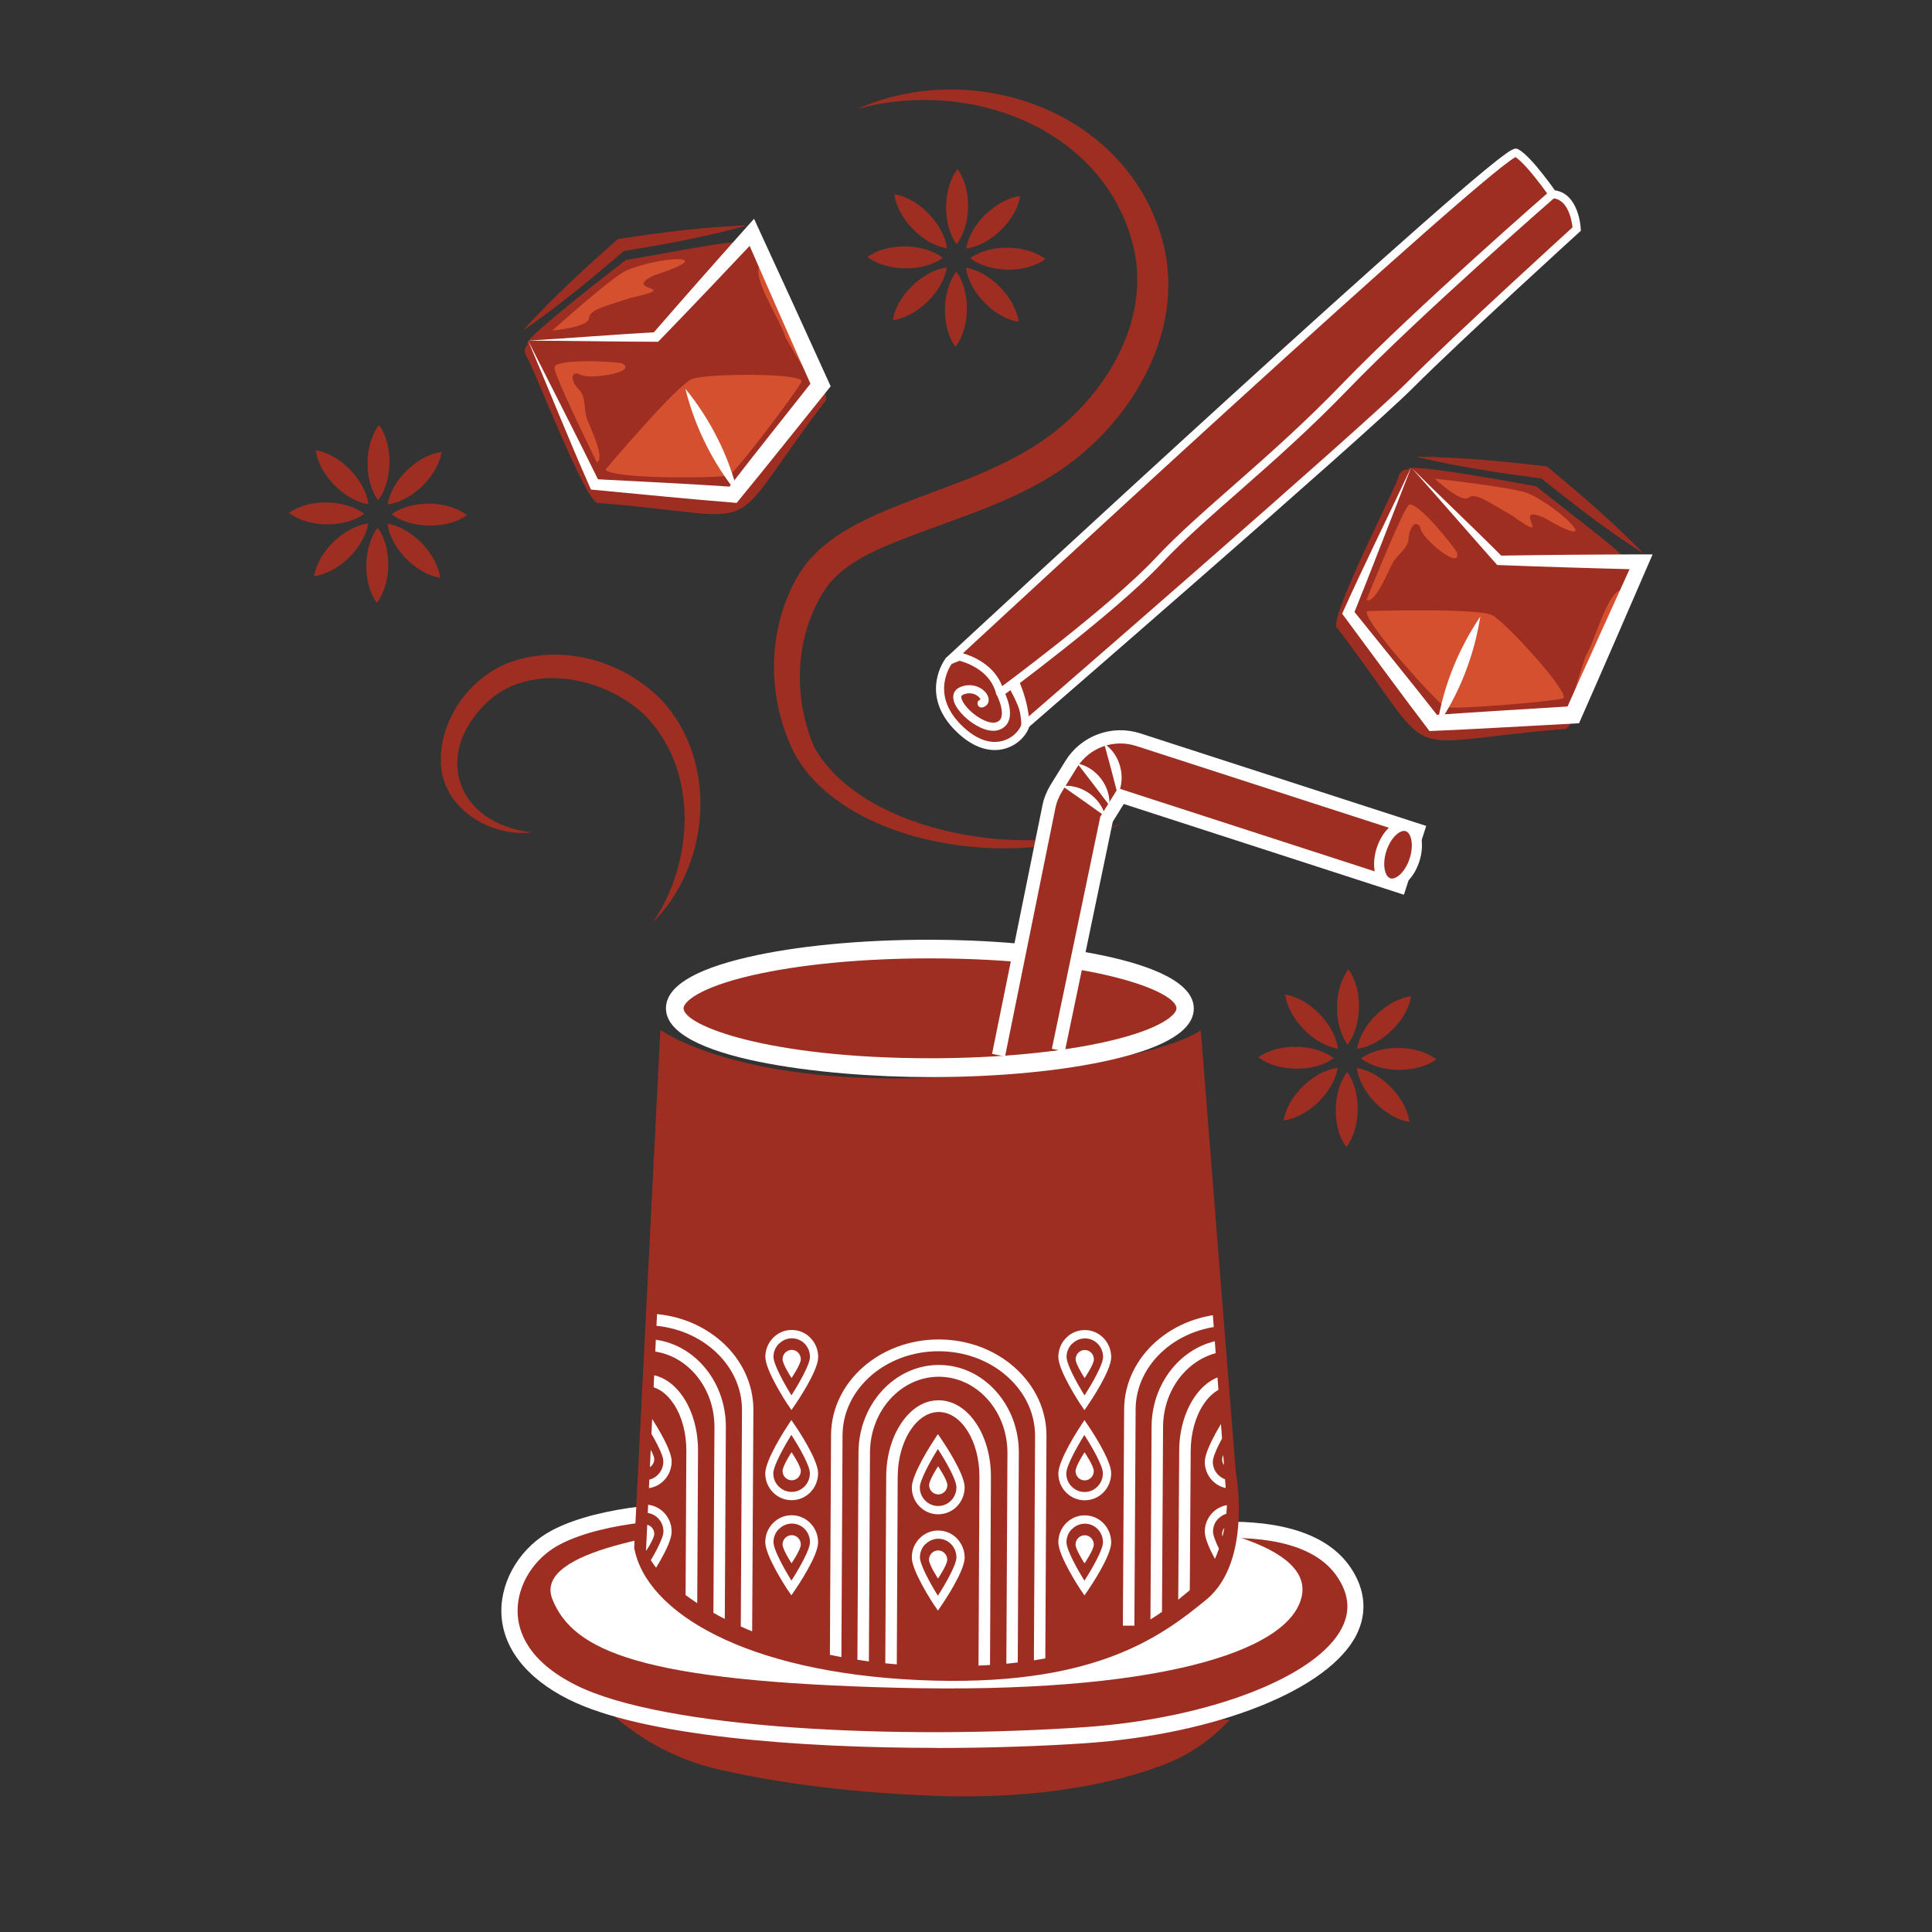 <svg viewBox="0 0 200 200" xmlns:xlink="http://www.w3.org/1999/xlink" xmlns="http://www.w3.org/2000/svg" data-name="Layer 1" id="Layer_1">
  <rect x="0" y="0" width="200" height="200" fill="#333333" stroke="none"/>
  <defs>
    <style>
      .cls-1, .cls-2, .cls-3 {
        fill: none;
      }

      .cls-4, .cls-5, .cls-6 {
        fill: #9f2e22;
      }

      .cls-7 {
        fill: #d5502f;
      }

      .cls-2, .cls-3 {
        stroke-width: .84px;
      }

      .cls-2, .cls-3, .cls-5, .cls-6 {
        stroke: #fff;
        stroke-miterlimit: 10;
      }

      .cls-8 {
        fill: #fff;
      }

      .cls-3 {
        stroke-linecap: round;
      }

      .cls-5 {
        stroke-width: 1.37px;
      }

      .cls-9 {
        clip-path: url(#clippath);
      }

      .cls-6 {
        stroke-width: 1.05px;
      }
    </style>
    <clipPath id="clippath">
      <path d="M66.88,160.43c1.16,3.97,11.75,11.55,29.07,12.03,17.32.48,23.42-4.61,27.85-8.38,3.18-2.71,3.21-8.35,3.21-8.35l-2.1-28.27s-5.52,5.8-26.52,6.55c-21,.75-29.95-7.12-29.95-7.12l-1.56,33.55Z" class="cls-1"></path>
    </clipPath>
  </defs>
  <g>
    <path d="M98.21,68.43s-2.58,3.36,1.01,6.93c3.59,3.57,6.58,1.19,6.95-.36.37-1.55-2.38-6.27-3.89-7.1-1.51-.83-4.06.52-4.06.52" class="cls-4"></path>
    <path d="M98.21,68.43s-2.58,3.36,1.01,6.93c3.59,3.57,6.58,1.19,6.95-.36.37-1.55-2.38-6.27-3.89-7.1-1.51-.83-4.06.52-4.06.52Z" class="cls-2"></path>
    <path d="M104.53,69.53s1.46,2.36,1.63,5.48c0,0,34.79-30.13,39.78-35.12,4.99-5,17.28-16.18,17.28-16.18,0,0-.15-3.47-2.5-3.61-2.35-.14-56.19,49.44-56.19,49.44" class="cls-4"></path>
    <path d="M104.53,69.53s1.46,2.36,1.63,5.48c0,0,34.79-30.13,39.78-35.12,4.99-5,17.28-16.18,17.28-16.18,0,0-.15-3.47-2.5-3.61-2.35-.14-56.19,49.44-56.19,49.44Z" class="cls-2"></path>
    <path d="M103.54,71.71s11.66-8.6,16.38-13.65c4.72-5.05,11.79-10.23,19.27-17.98,7.48-7.75,21.53-19.99,21.53-19.99,0,0-2.49-3.6-3.77-4.28-1.27-.68-58.14,52.05-58.14,52.05,0,0,3.84.52,4.72,3.85" class="cls-4"></path>
    <path d="M103.54,71.71s11.66-8.6,16.38-13.65c4.72-5.05,11.79-10.23,19.27-17.98,7.48-7.75,21.53-19.99,21.53-19.99,0,0-2.49-3.6-3.77-4.28-1.27-.68-58.14,52.05-58.14,52.05,0,0,3.84.52,4.72,3.85Z" class="cls-2"></path>
    <path d="M103.54,71.71s1.5,2.85-.26,3.45c-1.76.61-5.44-2.88-3.75-3.63,1.69-.75,3.05,1.05,2.08,1.29" class="cls-4"></path>
    <path d="M103.54,71.71s1.5,2.85-.26,3.45c-1.76.61-5.44-2.88-3.75-3.63,1.69-.75,3.05,1.05,2.08,1.29" class="cls-3"></path>
  </g>
  <g>
    <path d="M144.8,108.48c-1.58-.02-2.99.41-3.91,1.09.91.7,2.31,1.16,3.89,1.18,1.58.02,2.99-.41,3.91-1.09-.91-.7-2.31-1.16-3.88-1.18" class="cls-4"></path>
    <path d="M142.49,105.03c-1.13,1.1-1.82,2.4-2,3.54,1.14-.15,2.46-.81,3.59-1.91,1.13-1.1,1.82-2.4,2-3.53-1.14.14-2.45.81-3.59,1.91" class="cls-4"></path>
    <path d="M138.41,104.23c-.02,1.58.41,2.99,1.09,3.91.7-.91,1.16-2.31,1.18-3.89.02-1.58-.41-2.99-1.09-3.91-.7.91-1.16,2.31-1.18,3.88" class="cls-4"></path>
    <path d="M134.96,106.55c1.1,1.13,2.4,1.83,3.54,2-.14-1.14-.81-2.46-1.91-3.59-1.1-1.13-2.4-1.83-3.54-2,.14,1.14.81,2.46,1.91,3.59" class="cls-4"></path>
    <path d="M134.16,110.63c1.58.02,2.99-.41,3.91-1.09-.91-.7-2.31-1.16-3.89-1.18-1.58-.02-2.99.41-3.91,1.09.91.7,2.31,1.16,3.89,1.18" class="cls-4"></path>
    <path d="M136.47,114.08c1.13-1.1,1.83-2.4,2-3.54-1.14.14-2.45.81-3.59,1.91-1.13,1.1-1.82,2.4-2,3.54,1.14-.14,2.46-.81,3.59-1.91" class="cls-4"></path>
    <path d="M140.55,114.88c.02-1.58-.41-2.99-1.09-3.91-.7.91-1.16,2.31-1.18,3.88-.02,1.58.41,2.99,1.09,3.91.7-.91,1.16-2.31,1.18-3.89" class="cls-4"></path>
    <path d="M144,112.56c-1.1-1.13-2.4-1.83-3.54-2,.14,1.14.81,2.46,1.91,3.59,1.1,1.13,2.4,1.82,3.54,2-.14-1.14-.81-2.46-1.91-3.59" class="cls-4"></path>
  </g>
  <g>
    <path d="M104.34,25.64c-1.58-.02-2.99.41-3.91,1.09.91.7,2.31,1.16,3.89,1.18,1.58.02,2.99-.41,3.91-1.09-.91-.7-2.31-1.16-3.88-1.18" class="cls-4"></path>
    <path d="M102.02,22.19c-1.13,1.1-1.82,2.4-2,3.54,1.14-.15,2.46-.81,3.59-1.91,1.13-1.1,1.82-2.4,2-3.53-1.14.14-2.45.81-3.59,1.91" class="cls-4"></path>
    <path d="M97.94,21.38c-.02,1.58.41,2.99,1.09,3.91.7-.91,1.16-2.31,1.18-3.89.02-1.58-.41-2.99-1.09-3.91-.7.91-1.16,2.31-1.18,3.88" class="cls-4"></path>
    <path d="M94.49,23.7c1.1,1.13,2.4,1.83,3.54,2-.14-1.14-.81-2.46-1.91-3.59-1.1-1.13-2.4-1.83-3.54-2,.14,1.14.81,2.46,1.91,3.59" class="cls-4"></path>
    <path d="M93.69,27.78c1.58.02,2.99-.41,3.91-1.09-.91-.7-2.31-1.16-3.89-1.18-1.58-.02-2.99.41-3.91,1.09.91.7,2.31,1.16,3.89,1.18" class="cls-4"></path>
    <path d="M96.01,31.23c1.13-1.1,1.83-2.4,2-3.54-1.14.14-2.45.81-3.59,1.91-1.13,1.1-1.82,2.4-2,3.54,1.14-.14,2.46-.81,3.59-1.91" class="cls-4"></path>
    <path d="M100.09,32.03c.02-1.58-.41-2.99-1.09-3.91-.7.91-1.16,2.31-1.18,3.88-.02,1.58.41,2.99,1.09,3.91.7-.91,1.16-2.31,1.18-3.89" class="cls-4"></path>
    <path d="M103.54,29.72c-.15-.15-.29-.29-.45-.42-1-.88-2.11-1.43-3.09-1.57.14,1.14.81,2.46,1.91,3.59,1.1,1.13,2.4,1.82,3.54,2-.14-1.14-.81-2.46-1.91-3.59" class="cls-4"></path>
  </g>
  <g>
    <path d="M44.45,52.14c-1.58-.02-2.99.41-3.91,1.09.91.7,2.31,1.16,3.89,1.18,1.58.02,2.99-.41,3.91-1.09-.91-.7-2.31-1.16-3.88-1.18" class="cls-4"></path>
    <path d="M42.13,48.68c-1.13,1.1-1.82,2.4-2,3.54,1.14-.15,2.46-.81,3.59-1.91,1.13-1.1,1.82-2.4,2-3.53-1.14.14-2.45.81-3.59,1.91" class="cls-4"></path>
    <path d="M38.05,47.88c-.02,1.58.41,2.99,1.09,3.91.7-.91,1.16-2.31,1.18-3.89.02-1.58-.41-2.99-1.09-3.91-.7.91-1.16,2.31-1.18,3.88" class="cls-4"></path>
    <path d="M34.6,50.2c1.1,1.13,2.4,1.83,3.54,2-.14-1.14-.81-2.46-1.91-3.59-1.1-1.13-2.4-1.83-3.54-2,.14,1.14.81,2.46,1.91,3.59" class="cls-4"></path>
    <path d="M33.8,54.28c1.58.02,2.99-.41,3.91-1.09-.91-.7-2.31-1.16-3.89-1.18-1.58-.02-2.99.41-3.91,1.09.91.7,2.31,1.16,3.89,1.18" class="cls-4"></path>
    <path d="M36.11,57.73c1.13-1.1,1.83-2.4,2-3.54-1.14.14-2.45.81-3.59,1.91-1.13,1.1-1.82,2.4-2,3.54,1.14-.14,2.46-.81,3.59-1.91" class="cls-4"></path>
    <path d="M40.19,58.53c.02-1.58-.41-2.99-1.09-3.91-.7.91-1.16,2.31-1.18,3.88-.02,1.58.41,2.99,1.09,3.91.7-.91,1.16-2.31,1.18-3.89" class="cls-4"></path>
    <path d="M43.65,56.21c-.15-.15-.29-.29-.45-.42-1-.88-2.11-1.43-3.09-1.57.14,1.14.81,2.46,1.91,3.59,1.1,1.13,2.4,1.82,3.54,2-.14-1.14-.81-2.46-1.91-3.59" class="cls-4"></path>
  </g>
  <path d="M127.3,178.03h0c-1.94,2.12-4.35,3.75-7.05,4.74-4.5,1.66-12.26,3.56-23.56,3.13-9.98-.37-17.41-1.61-22.27-2.72-4.11-.94-7.91-2.91-11.06-5.71l63.93.56Z" class="cls-4"></path>
  <path d="M113.85,160.34s19.89-5.81,25.33,2.49c5.44,8.3-9.57,15.62-26.93,16.8-17.35,1.18-43.06.52-53-4.43-9.94-4.96-6.84-13.36-1.68-16.05,5.16-2.69,13.7-2.69,13.7-2.69l42.59,3.89Z" class="cls-4"></path>
  <path d="M96.92,180.94c-14.32,0-30.46-1.23-38.04-5.01-4.47-2.23-6.95-5.47-6.98-9.12-.03-3.37,2.09-6.75,5.28-8.41,5.27-2.75,13.69-2.78,14.08-2.78h0l42.51,3.88c2.04-.57,20.59-5.54,26.11,2.87,1.47,2.24,1.66,4.6.56,6.83-2.83,5.69-14.4,10.32-28.12,11.26-4.43.3-9.77.49-15.39.49M71.19,157.28s-8.32.03-13.23,2.6c-2.65,1.38-4.41,4.16-4.38,6.92.02,2.12,1.09,5.17,6.05,7.65,9.18,4.58,33.39,5.65,52.57,4.35,12.96-.88,24.2-5.23,26.74-10.33.85-1.71.7-3.4-.46-5.17-5.04-7.69-24.2-2.2-24.4-2.14l-.15.04-42.75-3.91Z" class="cls-8"></path>
  <path d="M120.62,157.46s15.32,1.77,14.15,7.72c-1.17,5.95-15.56,10.19-41.75,9.54-26.79-.66-33.69-3.85-35.83-9.15-2.15-5.3,13.44-6.88,17.11-7.71,3.67-.83,46.32-.39,46.32-.39" class="cls-8"></path>
  <path d="M124.3,106.64l3.62,45.66s1.79,9.31-3.04,13.29c-4.83,3.97-11.83,9.13-29.77,8.33-17.94-.81-28.25-7.01-29.46-13.7l2.71-53.61s8.3,6.12,30.05,4.86c21.75-1.26,25.9-4.83,25.9-4.83" class="cls-4"></path>
  <path d="M69.85,104.37c0,3.39,11.83,6.15,26.42,6.15,14.59,0,26.42-2.74,26.42-6.13,0-3.39-11.83-6.15-26.42-6.15-14.59,0-26.42,2.74-26.42,6.13" class="cls-4"></path>
  <path d="M96.31,111.5h-.04c-10.99,0-27.33-1.9-27.33-7.12,0-2.21,2.85-3.99,8.45-5.29,5.04-1.17,11.73-1.81,18.83-1.81h.04c10.98,0,27.33,1.9,27.32,7.12,0,2.21-2.84,3.99-8.45,5.29-5.04,1.17-11.73,1.81-18.83,1.81M69.85,104.37h.91c0,1.8,8.76,5.17,25.51,5.18h.04c6.98,0,13.53-.63,18.45-1.77,5.56-1.29,7.02-2.78,7.03-3.39,0-1.8-8.76-5.17-25.51-5.18h-.04c-6.98,0-13.53.63-18.45,1.77-5.56,1.29-7.02,2.78-7.03,3.39h-.91Z" class="cls-8"></path>
  <g class="cls-9">
    <g>
      <path d="M111.91,145.47c-.24-.37-2.36-3.61-2.35-5.01,0-.75.29-1.44.81-1.97.52-.52,1.2-.81,1.93-.8h.01c.73,0,1.42.3,1.93.83.51.53.79,1.23.79,1.98,0,1.4-2.17,4.61-2.42,4.97l-.35.51-.34-.52ZM110.97,139.11c-.36.36-.56.84-.56,1.36,0,.75,1.03,2.65,1.86,3.98.85-1.32,1.91-3.21,1.92-3.96,0-.52-.19-1-.54-1.37-.36-.37-.83-.57-1.33-.57h0c-.5,0-.98.2-1.33.56" class="cls-8"></path>
      <path d="M113.24,140.72c0-.53-.42-.97-.94-.97-.52,0-.95.43-.95.96,0,.53.93,1.95.93,1.95,0,0,.95-1.4.96-1.93" class="cls-8"></path>
      <path d="M111.91,164.65c-.24-.37-2.36-3.61-2.35-5.01,0-.75.29-1.44.81-1.97.52-.52,1.2-.81,1.93-.8h.01c.73,0,1.42.3,1.93.83.51.53.79,1.23.79,1.98,0,1.4-2.17,4.61-2.42,4.97l-.35.51-.34-.52ZM110.96,158.29c-.36.36-.56.84-.56,1.36,0,.75,1.03,2.65,1.86,3.98.85-1.32,1.91-3.21,1.92-3.96,0-.52-.19-1-.54-1.37-.36-.37-.83-.57-1.33-.57h0c-.5,0-.98.2-1.33.56" class="cls-8"></path>
      <path d="M113.23,159.9c0-.53-.42-.97-.94-.97-.52,0-.95.43-.95.96,0,.53.93,1.95.93,1.95,0,0,.95-1.4.96-1.93" class="cls-8"></path>
      <path d="M112.26,147.01l.35.51c.25.36,2.41,3.58,2.42,4.98,0,.75-.28,1.45-.79,1.98-.51.53-1.2.82-1.93.83h-.01c-.73,0-1.41-.28-1.93-.8-.52-.52-.81-1.22-.81-1.97,0-1.4,2.11-4.64,2.36-5.01l.34-.52ZM112.29,154.45h0c.51,0,.98-.21,1.33-.57.36-.37.55-.85.55-1.37,0-.75-1.06-2.64-1.92-3.96-.83,1.33-1.87,3.24-1.87,3.98,0,.52.2,1,.56,1.36.36.36.83.56,1.33.56" class="cls-8"></path>
      <path d="M113.23,152.28c0,.53-.42.97-.94.97-.52,0-.95-.43-.95-.96,0-.53.93-1.95.93-1.95,0,0,.95,1.4.96,1.93" class="cls-8"></path>
      <path d="M108.21,173.57h-1.19s.13-24.89.13-24.89c.01-2.32-1-4.5-2.85-6.16-1.87-1.68-4.38-2.62-7.06-2.64h-.08c-5.45,0-9.9,3.87-9.94,8.66l-.13,24.88h-1.19s.13-24.89.13-24.89c.04-5.46,5.02-9.87,11.13-9.87.03,0,.06,0,.09,0,2.96.02,5.74,1.06,7.83,2.94,2.11,1.9,3.27,4.41,3.25,7.09l-.13,24.88Z" class="cls-8"></path>
      <path d="M105.36,173.55h-1.19s.12-23.1.12-23.1c.01-2.11-.72-4.1-2.06-5.6-1.33-1.49-3.11-2.31-5-2.33h-.05c-3.9,0-7.09,3.5-7.12,7.83l-.12,23.09h-1.19s.12-23.1.12-23.1c.03-5,3.76-9.04,8.31-9.04h.05c2.23.01,4.31.98,5.87,2.72,1.55,1.73,2.39,4.01,2.37,6.43l-.12,23.09Z" class="cls-8"></path>
      <path d="M102.48,173.53h-1.19s.1-20.62.1-20.62c.02-3.7-1.85-6.72-4.19-6.74h-.02c-1.08,0-2.11.66-2.91,1.85-.85,1.28-1.33,2.99-1.34,4.83l-.1,20.61h-1.19s.1-20.62.1-20.62c.01-2.07.56-4.03,1.55-5.5,1.04-1.55,2.41-2.41,3.92-2.38,2.99.02,5.4,3.59,5.37,7.96l-.1,20.61Z" class="cls-8"></path>
      <path d="M97.09,148.46l.35.51c.25.36,2.41,3.58,2.42,4.98,0,.75-.28,1.45-.79,1.98-.51.53-1.2.82-1.93.83h-.01c-.73,0-1.41-.28-1.93-.8-.52-.52-.81-1.22-.81-1.97,0-1.4,2.11-4.64,2.36-5.01l.34-.52ZM97.13,155.9h0c.51,0,.98-.21,1.33-.57.36-.37.55-.85.55-1.37,0-.75-1.06-2.64-1.92-3.96-.83,1.33-1.87,3.24-1.87,3.98,0,.52.2,1,.56,1.36.36.36.83.56,1.33.56" class="cls-8"></path>
      <path d="M98.07,153.73c0,.53-.42.97-.94.97-.52,0-.95-.43-.95-.96,0-.53.93-1.95.93-1.95,0,0,.95,1.4.96,1.93" class="cls-8"></path>
      <path d="M96.74,166.22c-.24-.37-2.36-3.61-2.35-5.01,0-.75.29-1.44.81-1.97.52-.52,1.2-.81,1.93-.8h.01c.73,0,1.42.3,1.93.83.51.53.79,1.23.79,1.98,0,1.4-2.17,4.61-2.42,4.97l-.35.51-.34-.52ZM95.79,159.85c-.36.36-.56.84-.56,1.36,0,.75,1.03,2.65,1.86,3.98.85-1.32,1.91-3.21,1.92-3.96,0-.52-.19-1-.54-1.37-.36-.37-.83-.57-1.33-.57h0c-.5,0-.98.2-1.33.56" class="cls-8"></path>
      <path d="M98.06,161.47c0-.53-.42-.97-.94-.97-.52,0-.95.43-.95.96,0,.53.93,1.95.93,1.95,0,0,.95-1.4.96-1.93" class="cls-8"></path>
      <path d="M138.54,165.73h-1.19s.13-19.71.13-19.71c.01-2.32-1-4.51-2.84-6.16-1.87-1.68-4.38-2.62-7.06-2.64h-.08c-5.46,0-9.91,3.87-9.94,8.66l-.13,22.41h-1.19s.13-22.42.13-22.42c.04-5.46,5.02-9.87,11.13-9.87.03,0,.06,0,.09,0,2.96.02,5.74,1.06,7.83,2.94,2.11,1.9,3.27,4.41,3.25,7.09l-.13,19.71Z" class="cls-8"></path>
      <path d="M135.7,165.71h-1.19s.12-17.92.12-17.92c.03-4.35-3.14-7.9-7.06-7.93h-.05c-3.9,0-7.09,3.5-7.12,7.83l-.12,20.62h-1.19s.12-20.63.12-20.63c.03-5,3.76-9.04,8.31-9.04.02,0,.04,0,.05,0,4.58.03,8.28,4.14,8.25,9.15l-.12,17.91Z" class="cls-8"></path>
      <path d="M132.81,165.69h-1.19s.1-15.45.1-15.45c.01-1.83-.44-3.56-1.28-4.84-.79-1.21-1.82-1.89-2.91-1.89h-.02c-1.08,0-2.11.66-2.91,1.85-.85,1.28-1.33,2.99-1.34,4.83l-.1,15.44h-1.19s.1-15.45.1-15.45c.01-2.07.56-4.03,1.55-5.5,1.03-1.54,2.41-2.38,3.89-2.38h.03c1.49.01,2.87.88,3.89,2.44.97,1.49,1.49,3.45,1.48,5.52l-.1,15.44Z" class="cls-8"></path>
      <path d="M127.42,145.8l.35.51c.25.36,2.41,3.58,2.42,4.98,0,.75-.28,1.45-.79,1.98-.51.53-1.2.82-1.93.83h-.01c-.73,0-1.41-.28-1.93-.8-.52-.52-.81-1.22-.81-1.97,0-1.4,2.11-4.64,2.36-5.01l.34-.52ZM127.46,153.24h0c.51,0,.98-.21,1.33-.57.36-.37.55-.85.55-1.37,0-.75-1.06-2.64-1.92-3.96-.83,1.33-1.87,3.24-1.87,3.98,0,.52.2,1,.56,1.36.36.36.83.56,1.33.56" class="cls-8"></path>
      <path d="M128.4,151.07c0,.53-.42.97-.94.97-.52,0-.95-.43-.95-.96,0-.53.93-1.95.93-1.95,0,0,.95,1.4.96,1.93" class="cls-8"></path>
      <path d="M127.07,163.56c-.24-.37-2.36-3.61-2.35-5.01,0-.75.29-1.44.81-1.97.52-.52,1.2-.81,1.93-.8h.01c.73,0,1.42.3,1.93.83.51.53.79,1.23.79,1.98,0,1.4-2.17,4.61-2.42,4.97l-.35.51-.34-.52ZM126.13,157.19c-.36.36-.56.84-.56,1.36,0,.75,1.03,2.65,1.86,3.98.85-1.32,1.91-3.21,1.92-3.96,0-.52-.19-1-.54-1.37-.36-.37-.83-.57-1.33-.57h0c-.5,0-.98.2-1.33.56" class="cls-8"></path>
      <path d="M128.4,158.81c0-.53-.42-.97-.94-.97-.52,0-.95.43-.95.96,0,.53.93,1.95.93,1.95,0,0,.95-1.4.96-1.93" class="cls-8"></path>
      <path d="M81.58,145.46c-.24-.37-2.36-3.61-2.35-5.01,0-.75.29-1.44.81-1.97.52-.52,1.2-.81,1.93-.8h.01c.73,0,1.42.3,1.93.83.51.53.79,1.23.79,1.98,0,1.4-2.17,4.61-2.42,4.97l-.35.51-.34-.52ZM80.63,139.1c-.36.36-.56.84-.56,1.36,0,.75,1.03,2.65,1.86,3.98.85-1.32,1.91-3.21,1.92-3.96,0-.52-.19-1-.54-1.37-.36-.37-.83-.57-1.33-.57h0c-.5,0-.98.2-1.33.56" class="cls-8"></path>
      <path d="M82.9,140.71c0-.53-.42-.97-.94-.97-.52,0-.95.43-.95.96,0,.53.93,1.95.93,1.95,0,0,.95-1.4.96-1.93" class="cls-8"></path>
      <path d="M81.57,164.64c-.24-.37-2.36-3.61-2.35-5.01,0-.75.29-1.44.81-1.97.52-.52,1.2-.81,1.93-.8h.01c.73,0,1.42.3,1.93.83.51.53.79,1.23.79,1.98,0,1.4-2.17,4.61-2.42,4.97l-.35.51-.34-.52ZM80.63,158.28c-.36.36-.56.84-.56,1.36,0,.75,1.03,2.65,1.86,3.98.85-1.32,1.91-3.21,1.92-3.96,0-.52-.19-1-.54-1.37-.36-.37-.83-.57-1.33-.57h0c-.5,0-.98.2-1.33.56" class="cls-8"></path>
      <path d="M82.9,159.89c0-.53-.42-.97-.94-.97-.52,0-.95.43-.95.96,0,.53.93,1.95.93,1.95,0,0,.95-1.4.96-1.93" class="cls-8"></path>
      <path d="M81.92,147l.35.51c.25.36,2.41,3.58,2.42,4.98,0,.75-.28,1.45-.79,1.98-.51.53-1.2.82-1.93.83h-.01c-.73,0-1.41-.28-1.93-.8-.52-.52-.81-1.22-.81-1.97,0-1.4,2.11-4.64,2.36-5.01l.34-.52ZM81.96,154.44h0c.51,0,.98-.21,1.33-.57.36-.37.55-.85.55-1.37,0-.75-1.06-2.64-1.92-3.96-.83,1.33-1.87,3.24-1.87,3.98,0,.52.2,1,.56,1.36.36.36.83.56,1.33.56" class="cls-8"></path>
      <path d="M82.9,152.27c0,.53-.42.97-.94.97-.52,0-.95-.43-.95-.96,0-.53.93-1.95.93-1.95,0,0,.95,1.4.96,1.93" class="cls-8"></path>
      <path d="M77.87,169.36h-1.19s.13-23.37.13-23.37c.03-4.81-4.41-8.76-9.9-8.8h-.08c-2.65,0-5.13.9-7.01,2.54-1.87,1.63-2.91,3.81-2.93,6.12l-.13,19.71h-1.19s.13-19.71.13-19.71c.02-2.67,1.2-5.17,3.34-7.04,2.09-1.83,4.85-2.83,7.78-2.83.03,0,.06,0,.09,0,6.15.04,11.12,4.54,11.08,10.02l-.13,23.36Z" class="cls-8"></path>
      <path d="M75.03,169.34h-1.19s.12-21.57.12-21.57c.03-4.35-3.14-7.9-7.06-7.93h-.05c-3.9,0-7.09,3.5-7.12,7.83l-.12,17.91h-1.19s.12-17.92.12-17.92c.03-5,3.76-9.04,8.31-9.04h.05c4.58.03,8.28,4.14,8.24,9.15l-.12,21.57Z" class="cls-8"></path>
      <path d="M72.14,169.32h-1.19s.1-19.1.1-19.1c.01-1.83-.44-3.56-1.28-4.84-.79-1.21-1.82-1.89-2.9-1.89h-.02c-2.32,0-4.23,2.99-4.25,6.68l-.1,15.44h-1.19s.1-15.45.1-15.45c.03-4.36,2.47-7.89,5.45-7.89h.03c1.49.01,2.87.88,3.89,2.44.97,1.49,1.49,3.45,1.48,5.52l-.1,19.09Z" class="cls-8"></path>
      <path d="M66.76,145.78l.35.51c.25.36,2.41,3.58,2.42,4.98,0,.75-.28,1.45-.79,1.98-.51.53-1.2.82-1.93.83h-.01c-.73,0-1.41-.28-1.93-.8-.52-.52-.81-1.22-.81-1.97,0-1.4,2.11-4.64,2.36-5.01l.34-.52ZM66.79,153.22h0c.51,0,.98-.21,1.33-.57.36-.37.55-.85.55-1.37,0-.75-1.06-2.64-1.92-3.96-.83,1.33-1.87,3.24-1.87,3.98,0,.52.2,1,.56,1.36.36.36.83.56,1.33.56" class="cls-8"></path>
      <path d="M67.73,151.05c0,.53-.42.97-.94.97-.52,0-.95-.43-.95-.96,0-.53.93-1.95.93-1.95,0,0,.95,1.4.96,1.93" class="cls-8"></path>
      <path d="M66.41,163.54c-.24-.37-2.36-3.61-2.35-5.01,0-.75.29-1.44.81-1.97.52-.52,1.2-.81,1.93-.8h.01c.73,0,1.42.3,1.93.83.51.53.79,1.23.79,1.98,0,1.4-2.17,4.61-2.42,4.97l-.35.51-.34-.52ZM65.46,157.17c-.36.36-.56.84-.56,1.36,0,.75,1.03,2.65,1.86,3.98.85-1.32,1.91-3.21,1.92-3.96,0-.52-.19-1-.54-1.37-.36-.37-.83-.57-1.33-.57h0c-.5,0-.98.2-1.33.56" class="cls-8"></path>
      <path d="M67.73,158.79c0-.53-.42-.97-.94-.97-.52,0-.95.43-.95.96,0,.53.93,1.95.93,1.95,0,0,.95-1.4.96-1.93" class="cls-8"></path>
    </g>
  </g>
  <path d="M116.48,85.04c-9.41,5.24-28.26,3.13-34.09-6.76-3.05-5.79-3.09-13.13.29-18.8,1.8-2.97,4.85-4.75,7.84-6.12,5.55-2.49,11.44-3.94,16.5-7.15,6.96-4.33,12.52-12.9,10.16-21.26-3.31-11.9-17.13-16.86-28.48-13.65,11.76-5.24,27.26-.14,31.4,12.79,3.16,9.74-2.99,20.05-11.19,25.14-5.31,3.3-11.43,4.87-17.02,7.21-2.67,1.13-5.19,2.55-6.55,4.68-3.07,4.77-3.28,11.06-1.05,16.22,5.12,9.2,23.12,11.92,32.21,7.72h0Z" class="cls-4"></path>
  <path d="M67.57,95.52c4.3-6.31,4.75-15.74-.74-21.4-4.16-4.09-12.06-5.68-16.53-1.31-5.52,5.4-2.98,12.48,4.74,13.35-4.09.53-8.99-2.29-9.38-6.82-.34-4.48,2.65-8.87,6.7-10.62,5.57-2.2,12.05-.43,16.15,3.77,5.88,6.39,5.03,17.09-.96,23.03h0Z" class="cls-4"></path>
  <g>
    <path d="M154.68,58.67c-1.1-.41-8.34-13.08-9.9-9.38,0,.71-7.63,15.38-6.31,15.77,11,14.44,5.29,11.89,23.38,10.41,1.17.77,6.99-14.83,7.5-15.24,1.28-4.21-13.52.43-14.67-1.55Z" class="cls-4"></path>
    <path d="M141.5,63.26s11.51-.35,12.98.43c1.47.78,8.28,8.29,7.31,8.61-.96.32-11.51,1.2-12.19.89-.69-.31-8.51-8.85-8.1-9.93Z" class="cls-7"></path>
    <path d="M159.03,50.35s-12.81-2.43-13.22-1.81,8.87,11,9.85,11.37c17.6.03,16.26.7,3.37-9.56Z" class="cls-4"></path>
    <path d="M141.45,62.11s3.7-9.2,4.37-9.82,4.3,3.76,5,4.89c.54,2.03-3.82-1.54-3.79-2.58-.51-.94-1.16.12-1.21,1.13-.06,1.01-1.08,1.62-1.58,2.43-.5.81-1.85,4.4-2.79,3.95Z" class="cls-7"></path>
    <path d="M168.15,61.01c-.39,1.12-8.44,20.28-4.05,7.02,1.1-1.79,2.33-7.21,4.05-7.02Z" class="cls-7"></path>
    <path d="M148.51,49.55s8.48.92,9.76,1.56c3.2,1.41,8.19,6.33,1.51,2.45-3.59-1.48,1.42,3.15-3.31-.23-2.19-1.22-3.73-2.41-4.46-1.81-.73.6-3.49-1.97-3.49-1.97Z" class="cls-7"></path>
    <g>
      <path d="M146.08,48.39c-1.74,4.45-4.24,10.95-5.99,15.28,0,0-.07-.56-.07-.56,3.01,3.74,6.04,7.45,9,11.23l-.69-.31c4.83-.35,9.66-.62,14.49-.93l-.77.53c1.75-3.94,5.34-11.86,7.13-15.78,0,0,.71,1.1.71,1.1-4.97-.12-9.94-.27-14.9-.46-2.56-2.87-6.28-7.17-8.9-10.1h0ZM146.08,48.39c2.83,2.82,6.69,6.47,9.48,9.28,0,0-.35-.15-.35-.15,4.9-.08,9.79-.12,14.69-.13h1.18s-.48,1.1-.48,1.1c-1.82,4.22-5.28,12.18-7.14,16.38-5.16.27-10.32.59-15.48.81-2.99-3.92-5.9-7.91-8.84-11.88,0,0-.2-.27-.2-.27,0,0,.13-.29.13-.29,1.98-4.43,4.94-10.42,7-14.84h0Z" class="cls-8"></path>
      <path d="M153.24,63.83c-.64,4.07-2.17,7.98-4.49,11.38.63-4.07,2.18-7.97,4.49-11.38h0Z" class="cls-8"></path>
      <path d="M146.57,47.28c4.54.03,9.06.47,13.56,1,2.6,2.14,5.16,4.33,7.61,6.65.78.78,1.6,1.53,2.35,2.34-.95-.58-1.84-1.23-2.76-1.84-2.71-1.9-5.32-3.93-7.89-6.01,0,0,.34.14.34.14-4.43-.57-8.86-1.23-13.21-2.29h0Z" class="cls-4"></path>
    </g>
  </g>
  <g>
    <path d="M68.07,35.73c-1.04.54-15.3-2.52-13.6,1.11.53.47,6.36,15.94,7.54,15.23,18.1,1.45,12.39,4,23.35-10.46,1.35-.35-6.38-15.1-6.34-15.76-2.28-3.76-8.7,10.35-10.95,9.89Z" class="cls-4"></path>
    <path d="M62.69,48.6s7.42-8.81,8.98-9.38c1.56-.57,11.7-.63,11.29.3-.41.93-6.79,9.37-7.47,9.68-.69.31-12.27.43-12.8-.6Z" class="cls-7"></path>
    <path d="M64.77,26.93s-10.36,7.92-10.17,8.63,14.12.74,15.04.25c11.77-13.08,11.37-11.64-4.87-8.89Z" class="cls-4"></path>
    <path d="M61.79,47.87s-4.38-8.89-4.4-9.81,5.67-.69,6.98-.46c1.87.95-3.7,1.81-4.45,1.1-1.04-.25-.68.95.03,1.66.71.71.49,1.88.75,2.79.27.91,2.04,4.32,1.08,4.71Z" class="cls-7"></path>
    <path d="M78.8,27.26c.57,1.04,9.47,19.82,2.53,7.7-.6-2.01-3.81-6.55-2.53-7.7Z" class="cls-7"></path>
    <path d="M57.16,34.23s6.34-5.7,7.68-6.22c3.19-1.44,10.18-1.88,2.83.51-3.5,1.69,3.3,1.05-2.38,2.31-2.38.82-4.28,1.17-4.32,2.11-.04.94-3.8,1.28-3.8,1.28Z" class="cls-7"></path>
    <g>
      <path d="M54.67,35.26c2.15,4.26,5.33,10.47,7.38,14.66,0,0-.46-.32-.46-.32,4.79.25,9.58.48,14.37.8,0,0-.7.3-.7.3,2.96-3.83,5.98-7.61,8.98-11.41l-.12.93c-1.77-3.94-5.27-11.89-6.99-15.84,0,0,1.29.21,1.29.21-3.41,3.62-6.83,7.22-10.29,10.79-3.84,0-9.53-.11-13.46-.12h0ZM54.67,35.26c3.99-.23,9.28-.66,13.24-.87,0,0-.35.16-.35.16,3.21-3.7,6.45-7.37,9.71-11.02,0,0,.79-.88.79-.88,0,0,.5,1.09.5,1.09,1.93,4.17,5.54,12.06,7.43,16.25-3.24,4.02-6.45,8.08-9.73,12.07-4.92-.39-9.83-.89-14.75-1.35,0,0-.33-.03-.33-.03l-.13-.29c-1.98-4.43-4.46-10.63-6.38-15.12h0Z" class="cls-8"></path>
      <path d="M70.95,40.24c2.6,3.19,4.49,6.94,5.47,10.94-2.61-3.19-4.48-6.95-5.47-10.94h0Z" class="cls-8"></path>
      <path d="M54.18,34.16c3.05-3.36,6.39-6.43,9.8-9.42,3.33-.51,6.67-.95,10.03-1.22,1.1-.06,2.2-.17,3.31-.19-1.06.32-2.14.55-3.21.83-3.22.75-6.48,1.34-9.74,1.86,0,0,.33-.15.33-.15-3.38,2.92-6.83,5.78-10.52,8.31h0Z" class="cls-4"></path>
    </g>
  </g>
  <path d="M103.37,109.23l5.2-25.65c.13-.69.4-1.37.78-1.99l1.53-2.47c1.46-2.35,4.31-3.4,6.95-2.55l28.95,9.37-1.89,5.82-28.86-9.35-1.48,2.39-4.99,23.91" class="cls-5"></path>
  <path d="M114.31,76.99c1.65,1.09,2.29,3.5,1.4,5.27-.5-1.92-.87-3.35-1.4-5.27h0Z" class="cls-8"></path>
  <path d="M111.53,79.04c1.94.37,3.46,2.35,3.31,4.33-1.2-1.58-2.09-2.76-3.31-4.33h0Z" class="cls-8"></path>
  <path d="M109.97,81.37c1.96-.23,4.01,1.21,4.45,3.14-1.62-1.15-2.82-2.01-4.45-3.14h0Z" class="cls-8"></path>
  <ellipse transform="translate(15.6 198.51) rotate(-71.88)" ry="1.79" rx="3.09" cy="88.5" cx="144.73" class="cls-6"></ellipse>
</svg>